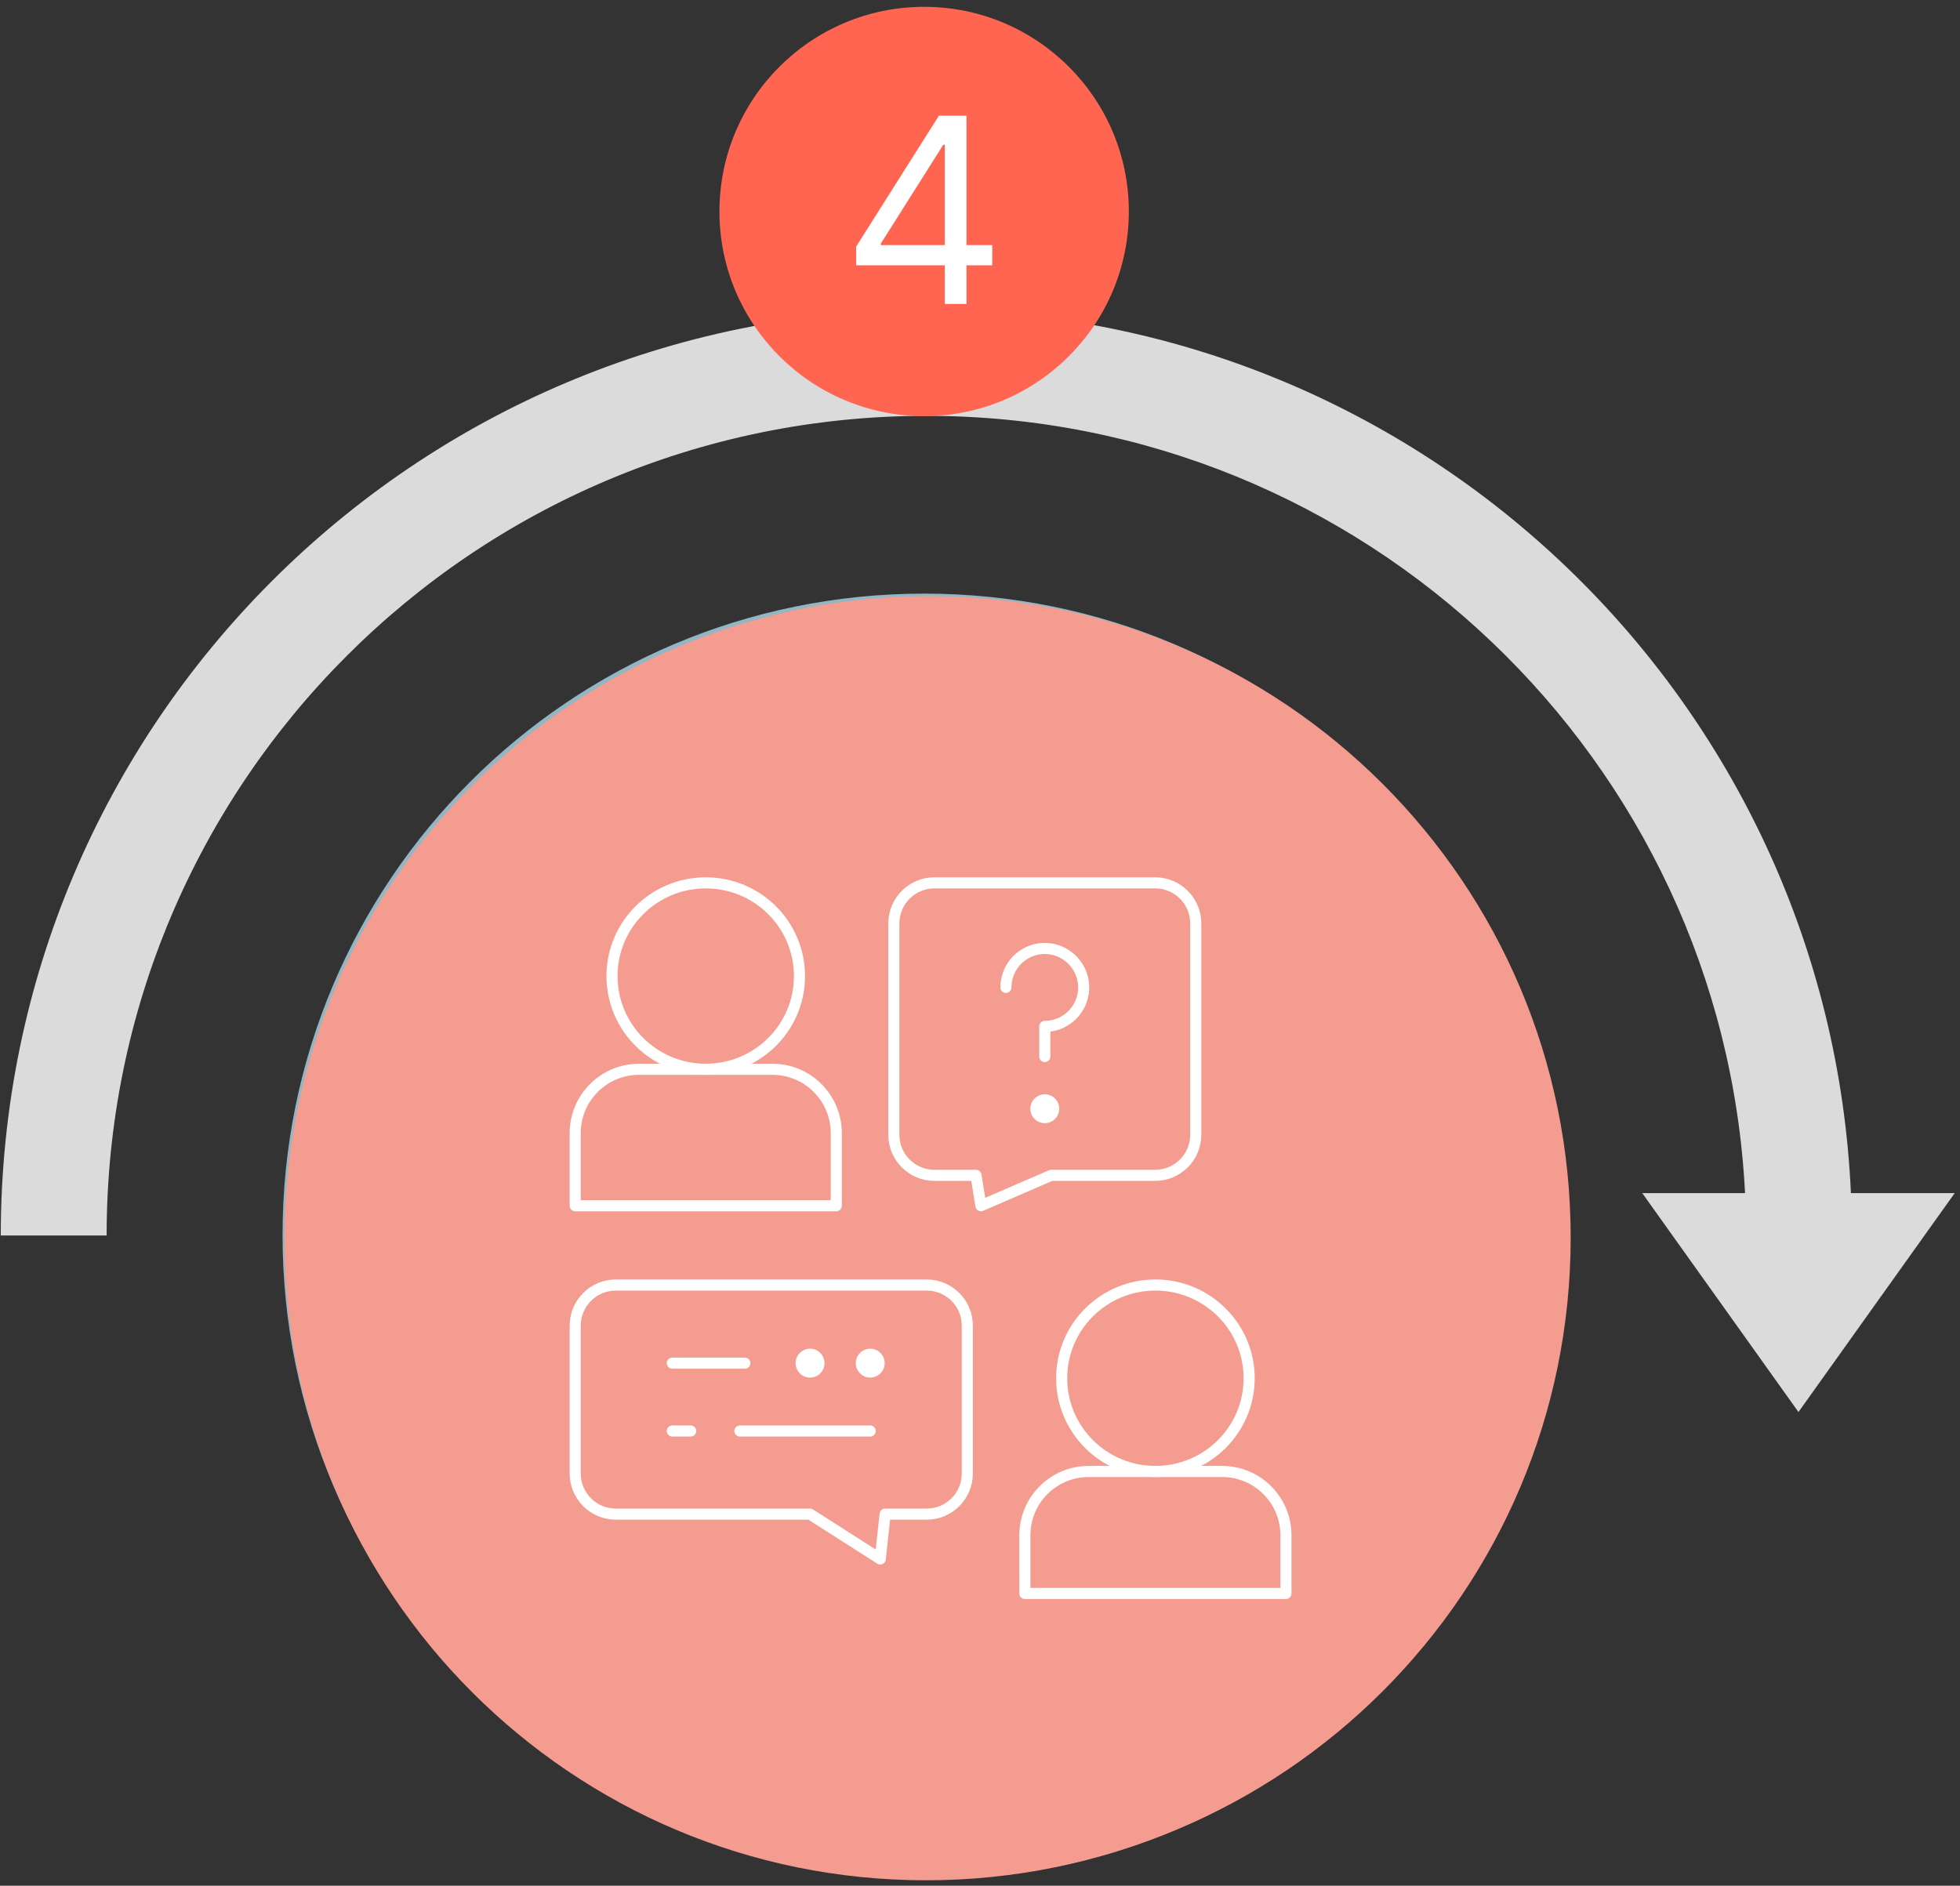 <svg width="265" height="255" viewBox="0 0 265 255" fill="none" xmlns="http://www.w3.org/2000/svg">
<rect x="0" y="0" width="265" height="255" fill="#333333" stroke="none"/>
<path d="M250.251 161.339C247.255 94.885 192.446 41.922 125.25 41.922C56.135 41.922 0.105 97.952 0.105 167.068H14.416C14.416 105.856 64.037 56.232 125.25 56.232C184.54 56.232 232.956 102.789 235.938 161.339H222.038L243.16 190.943L264.284 161.339H250.251Z" fill="#DBDBDB"/>
<circle cx="124.947" cy="28.597" r="27.675" fill="#FF6551"/>
<path d="M115.758 35.877V33.342L126.944 15.643H128.783V19.571H127.54L119.089 32.944V33.143H134.152V35.877H115.758ZM127.739 41.098V35.107V33.926V15.643H130.672V41.098H127.739Z" fill="white"/>
<path d="M124.947 253.766C172.856 253.766 211.694 214.928 211.694 167.018C211.694 119.109 172.856 80.272 124.947 80.272C77.038 80.272 38.2 119.109 38.2 167.018C38.2 214.928 77.038 253.766 124.947 253.766Z" fill="#92B6C3"/>
<path d="M139.929 172.616H162.411C163.489 172.616 164.364 173.491 164.364 174.569V178.776C164.364 179.854 163.489 180.729 162.411 180.729H160.679H140.606" stroke="white" stroke-width="1.5" stroke-miterlimit="10" stroke-linecap="round" stroke-linejoin="round"/>
<path d="M120.941 180.729H80.586H78.853C77.775 180.729 76.9 179.854 76.9 178.776V174.569C76.9 173.491 77.775 172.616 78.853 172.616H121.617" stroke="white" stroke-width="1.5" stroke-miterlimit="10" stroke-linecap="round" stroke-linejoin="round"/>
<path d="M121.987 209.269H84.491C82.335 209.269 80.585 207.521 80.585 205.362V181.315" stroke="white" stroke-width="1.5" stroke-miterlimit="10" stroke-linecap="round" stroke-linejoin="round"/>
<path d="M160.678 181.315V205.362C160.678 207.521 158.928 209.269 156.771 209.269H139.785" stroke="white" stroke-width="1.5" stroke-miterlimit="10" stroke-linecap="round" stroke-linejoin="round"/>
<path d="M130.871 187.4C136.326 187.4 140.749 182.978 140.749 177.522C140.749 172.066 136.326 167.644 130.871 167.644C125.415 167.644 120.992 172.066 120.992 177.522C120.992 182.978 125.415 187.4 130.871 187.4Z" stroke="white" stroke-width="1.5" stroke-miterlimit="10" stroke-linecap="round" stroke-linejoin="round"/>
<path d="M115.7 208.936V197.902C115.7 192.101 120.403 187.397 126.205 187.397H135.536C141.337 187.397 146.041 192.101 146.041 197.902V208.936" stroke="white" stroke-width="1.5" stroke-miterlimit="10" stroke-linecap="round" stroke-linejoin="round"/>
<path d="M104.313 156.351C110.097 156.351 114.786 151.661 114.786 145.877C114.786 140.093 110.097 135.403 104.313 135.403C98.528 135.403 93.839 140.093 93.839 145.877C93.839 151.661 98.528 156.351 104.313 156.351Z" stroke="white" stroke-width="1.5" stroke-miterlimit="10" stroke-linecap="round" stroke-linejoin="round"/>
<path d="M88.228 172.421V167.488C88.228 161.337 93.215 156.351 99.366 156.351H109.259C115.411 156.351 120.397 161.337 120.397 167.488V172.617" stroke="white" stroke-width="1.5" stroke-miterlimit="10" stroke-linecap="round" stroke-linejoin="round"/>
<path d="M168.334 124.767H135.532C132.958 124.767 130.871 126.853 130.871 129.427V157.013C130.871 158.068 132.146 158.596 132.892 157.85L138.827 151.916H168.334C170.908 151.916 172.994 149.829 172.994 147.255V129.427C172.994 126.853 170.908 124.767 168.334 124.767Z" stroke="white" stroke-width="1.5" stroke-miterlimit="10" stroke-linecap="round" stroke-linejoin="round"/>
<path d="M162.521 134.095H141.345" stroke="white" stroke-width="1.5" stroke-miterlimit="10" stroke-linecap="round" stroke-linejoin="round"/>
<path d="M162.52 142.208H141.344" stroke="white" stroke-width="1.5" stroke-miterlimit="10" stroke-linecap="round" stroke-linejoin="round"/>
<circle cx="130.871" cy="209.269" r="1.953" fill="white"/>
<path d="M125.195 254.263C173.105 254.263 211.944 215.424 211.944 167.514C211.944 119.604 173.105 80.766 125.195 80.766C77.285 80.766 38.446 119.604 38.446 167.514C38.446 215.424 77.285 254.263 125.195 254.263Z" fill="#F59C90"/>
<path d="M125.613 254.103C173.523 254.103 212.362 215.264 212.362 167.354C212.362 119.444 173.523 80.606 125.613 80.606C77.703 80.606 38.864 119.444 38.864 167.354C38.864 215.264 77.703 254.103 125.613 254.103Z" fill="#F59C90"/>
<path d="M113.068 163.048H77.77V153.226C77.77 148.46 81.635 144.596 86.401 144.596H104.437C109.204 144.596 113.068 148.46 113.068 153.226V163.048H113.068Z" stroke="white" stroke-width="1.5" stroke-miterlimit="10" stroke-linecap="round" stroke-linejoin="round"/>
<path d="M95.42 144.596C102.42 144.596 108.094 138.952 108.094 131.99C108.094 125.029 102.42 119.385 95.42 119.385C88.42 119.385 82.745 125.029 82.745 131.99C82.745 138.952 88.42 144.596 95.42 144.596Z" stroke="white" stroke-width="1.5" stroke-miterlimit="10" stroke-linecap="round" stroke-linejoin="round"/>
<path d="M126.339 119.385H156.181C159.213 119.385 161.67 121.842 161.67 124.873V153.448C161.67 156.48 159.213 158.937 156.181 158.937H142.119L132.621 163.048L131.959 158.937H126.339C123.308 158.937 120.851 156.48 120.851 153.448V124.873C120.851 121.842 123.308 119.385 126.339 119.385Z" stroke="white" stroke-width="1.5" stroke-miterlimit="10" stroke-linecap="round" stroke-linejoin="round"/>
<path d="M136.003 133.525C136.003 133.275 136.02 133.03 136.054 132.79C136.415 130.193 138.666 128.202 141.369 128.257C144.104 128.312 146.37 130.507 146.512 133.244C146.669 136.278 144.257 138.794 141.261 138.794V142.868" stroke="white" stroke-width="1.5" stroke-miterlimit="10" stroke-linecap="round" stroke-linejoin="round"/>
<circle cx="141.261" cy="149.93" r="1.953" fill="white"/>
<path d="M138.568 215.48H173.865V207.611C173.865 202.845 170.001 198.98 165.234 198.98H147.198C142.431 198.98 138.567 202.845 138.567 207.611L138.568 215.48Z" stroke="white" stroke-width="1.5" stroke-miterlimit="10" stroke-linecap="round" stroke-linejoin="round"/>
<path d="M156.217 198.981C163.217 198.981 168.891 193.337 168.891 186.375C168.891 179.413 163.217 173.77 156.217 173.77C149.217 173.77 143.542 179.413 143.542 186.375C143.542 193.337 149.217 198.981 156.217 198.981Z" stroke="white" stroke-width="1.5" stroke-miterlimit="10" stroke-linecap="round" stroke-linejoin="round"/>
<path d="M125.295 173.77H83.259C80.228 173.77 77.77 176.227 77.77 179.258V199.26C77.77 202.291 80.228 204.748 83.259 204.748H109.515L119.013 210.813L119.675 204.748H125.295C128.326 204.748 130.783 202.291 130.783 199.26V179.258C130.783 176.227 128.326 173.77 125.295 173.77Z" stroke="white" stroke-width="1.5" stroke-miterlimit="10" stroke-linecap="round" stroke-linejoin="round"/>
<path d="M90.897 184.332H100.71" stroke="white" stroke-width="1.5" stroke-miterlimit="10" stroke-linecap="round" stroke-linejoin="round"/>
<circle cx="117.658" cy="184.332" r="1.953" fill="white"/>
<circle cx="109.522" cy="184.332" r="1.953" fill="white"/>
<path d="M117.658 193.508H100.032" stroke="white" stroke-width="1.5" stroke-miterlimit="10" stroke-linecap="round" stroke-linejoin="round"/>
<path d="M93.39 193.508H90.897" stroke="white" stroke-width="1.5" stroke-miterlimit="10" stroke-linecap="round" stroke-linejoin="round"/>
</svg>
